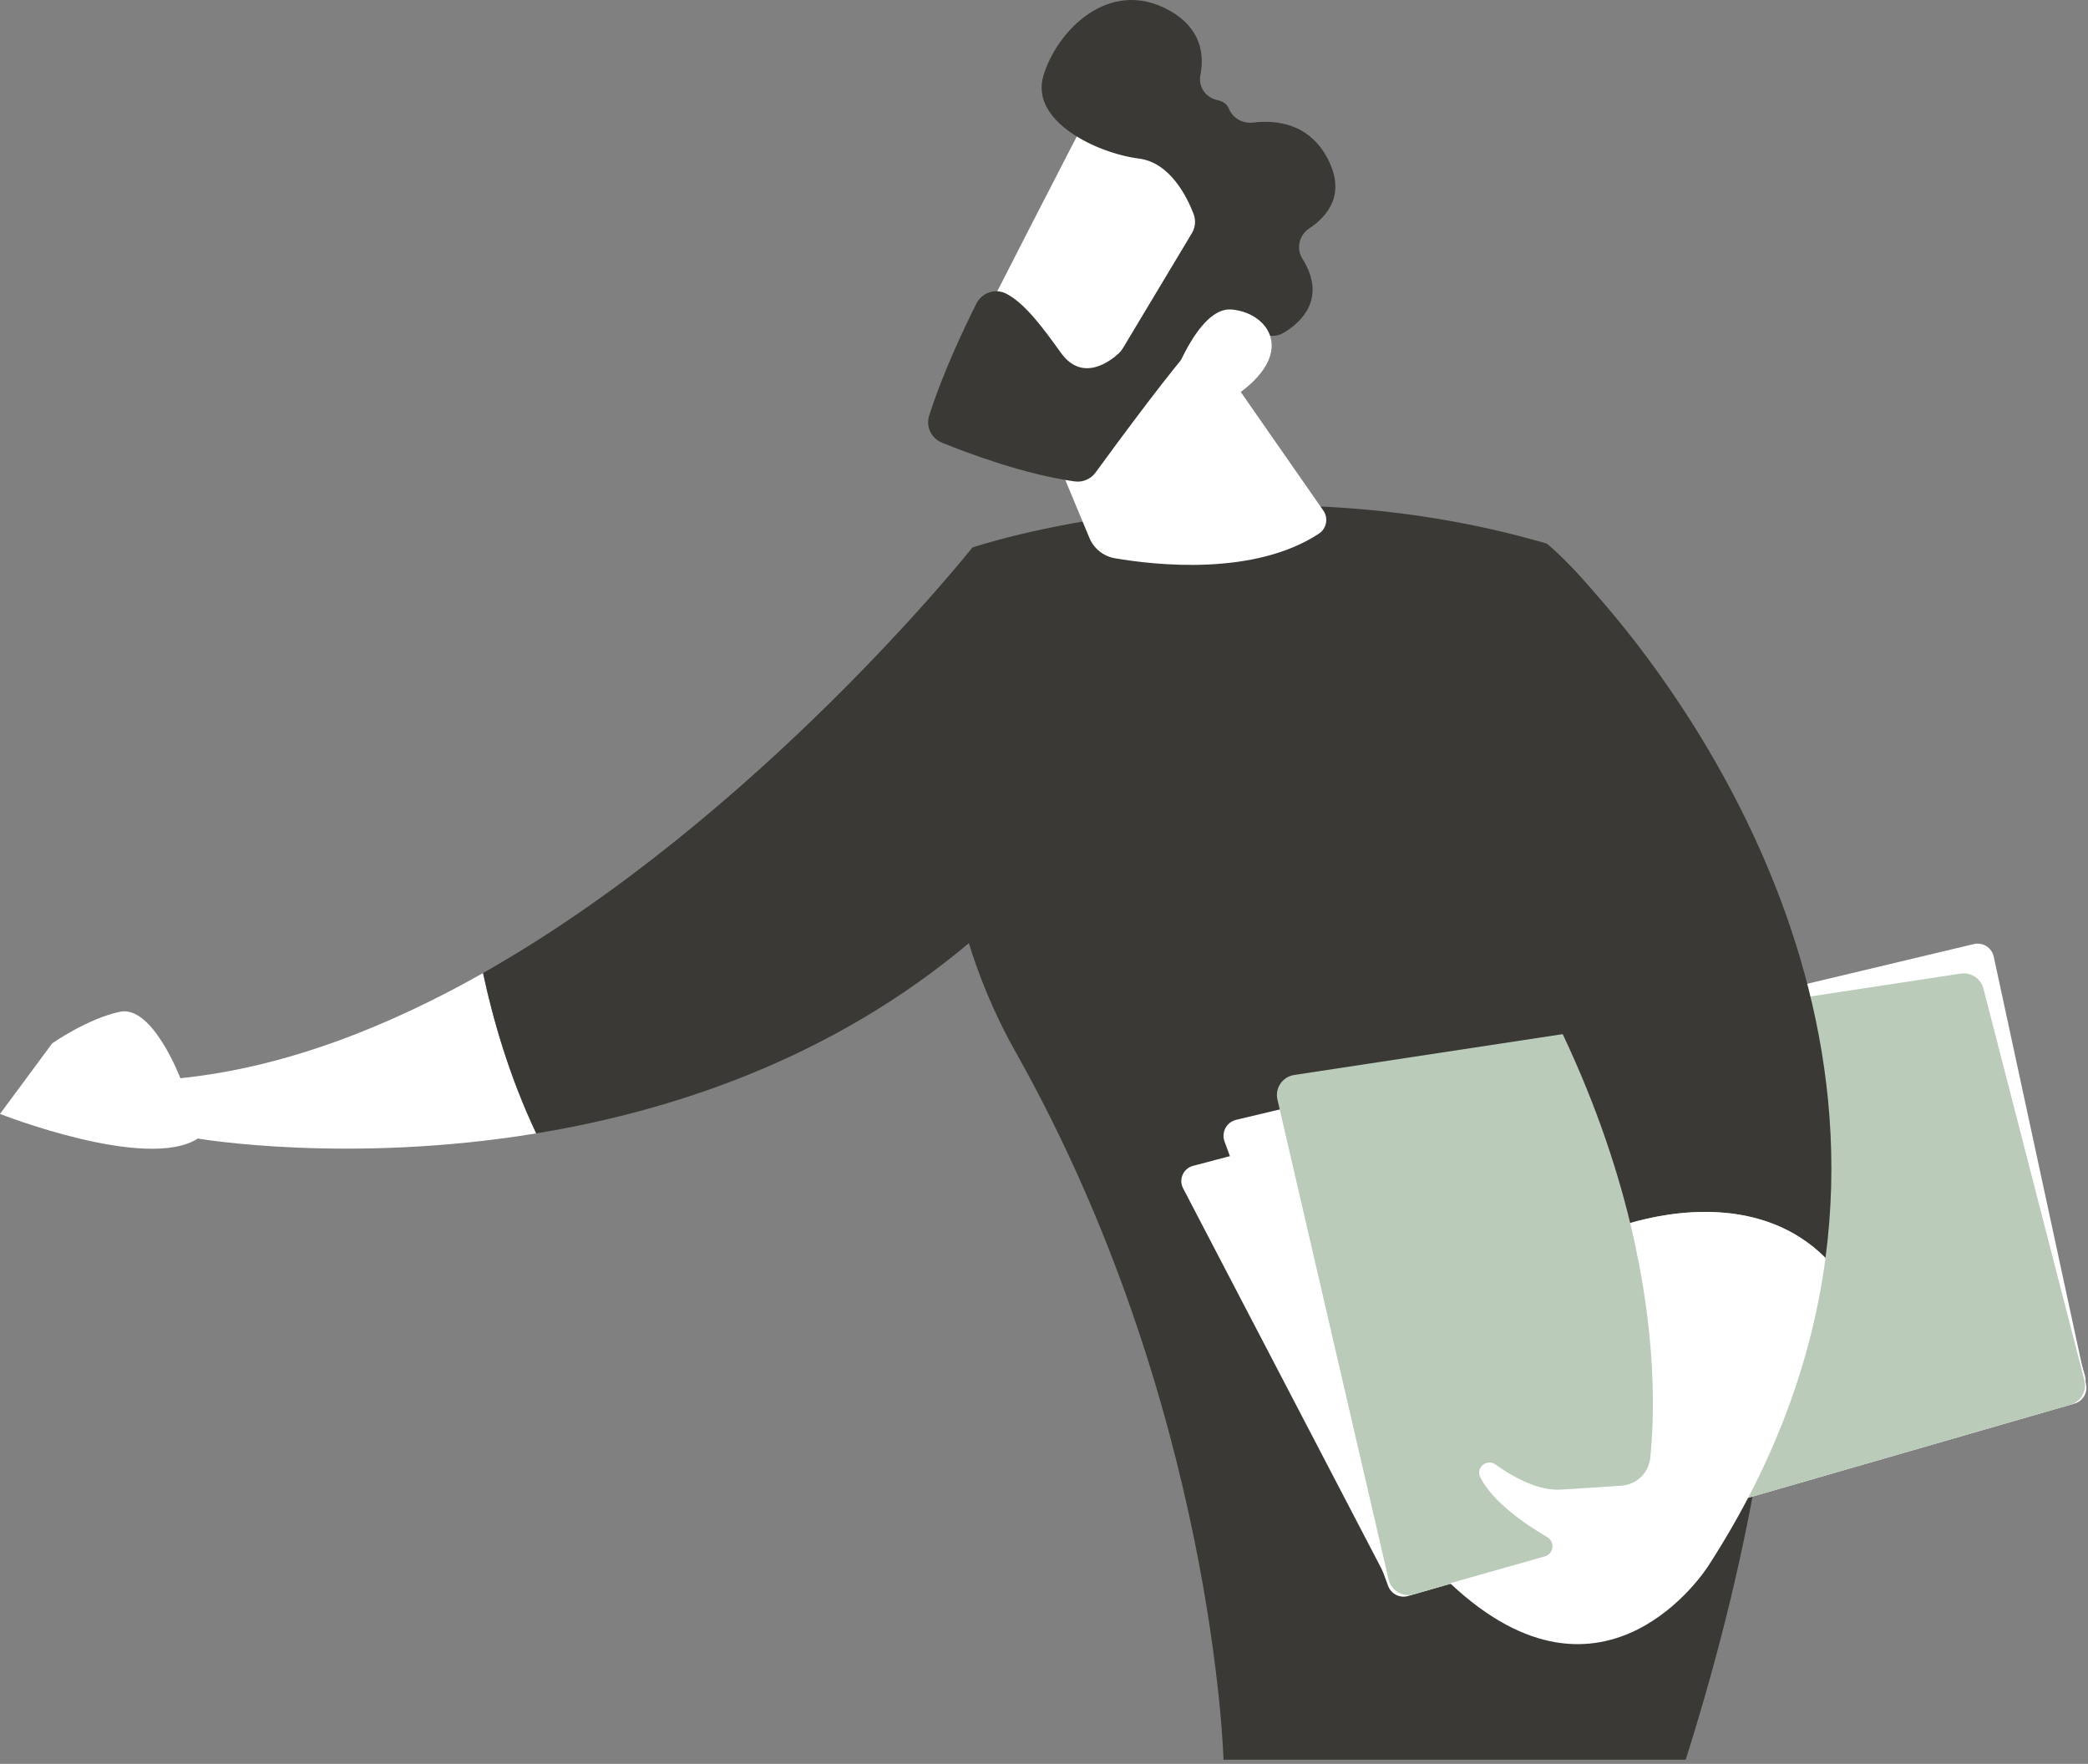 <svg width="219" height="185" viewBox="0 0 219 185" fill="none" xmlns="http://www.w3.org/2000/svg">
<rect x="0" y="0" width="219" height="185" fill="#808080" stroke="none"/>
<path d="M18.917 113.085C18.917 113.085 16.001 105.412 12.598 106.114C9.194 106.816 5.469 109.433 5.469 109.433L0 116.83C0 116.83 15.353 122.878 20.754 119.412C20.754 119.412 36.437 122.122 56.242 118.873C53.375 112.82 51.667 106.758 50.664 102.055C40.63 107.733 29.827 111.974 18.917 113.085Z" fill="white"/>
<path d="M101.992 57.422C101.992 57.422 79.538 85.706 50.664 102.052C51.667 106.755 53.376 112.815 56.242 118.87C71.221 116.412 88.557 110.546 103.254 97.509L101.992 57.422Z" fill="#3A3935"/>
<path d="M128.329 184.563C128.329 184.563 127.329 147.287 106.508 110.305C99.996 98.738 97.678 85.273 99.71 72.156L101.99 57.421C101.99 57.421 130.563 47.751 162.238 57.014C162.238 57.014 206.156 91.843 176.804 184.563H128.329Z" fill="#3A3935"/>
<path d="M106.855 38.619L114.265 56.421C114.733 57.545 115.744 58.347 116.945 58.553C121.217 59.285 131.548 60.431 138.334 55.969C139.142 55.437 139.349 54.338 138.795 53.544L125.107 33.891L106.855 38.619Z" fill="white"/>
<path d="M125.129 122.278C124.108 122.547 123.602 123.694 124.089 124.63L145.525 165.734C145.887 166.428 146.687 166.772 147.439 166.553L217.553 146.307C218.426 146.056 218.931 145.143 218.677 144.27L206.599 102.454C206.351 101.595 205.463 101.092 204.598 101.321L125.129 122.278Z" fill="white"/>
<path d="M129.651 117.449C128.648 117.689 128.078 118.751 128.435 119.72L145.593 166.333C145.906 167.181 146.819 167.644 147.688 167.392L217.591 147.208C218.46 146.956 218.987 146.074 218.797 145.19L209.111 100.328C208.907 99.384 207.967 98.793 207.028 99.016L129.651 117.449Z" fill="white"/>
<path d="M135.738 112.746C134.513 112.932 133.705 114.123 133.985 115.33L145.64 165.649C145.916 166.839 147.132 167.552 148.304 167.214L217.149 147.335C218.256 147.015 218.908 145.873 218.62 144.759L208.032 103.684C207.759 102.627 206.731 101.946 205.651 102.111L135.738 112.746Z" fill="#BACBBA"/>
<path d="M191.468 131.929C196.812 91.562 165.706 60.523 165.706 60.523L147.199 82.101C161.25 99.615 167.929 115.666 170.981 128.271C175.026 127.093 184.768 125.23 191.468 131.929Z" fill="#3A3935"/>
<path d="M170.982 128.274C173.817 139.991 173.52 148.731 173.088 152.906C172.925 154.479 171.661 155.708 170.082 155.818C168.291 155.942 165.851 156.107 163.67 156.234C161.274 156.372 158.614 154.856 156.835 153.592C155.928 152.946 154.752 153.953 155.261 154.945C156.588 157.542 159.956 159.854 162.279 161.214C163.123 161.709 162.966 162.971 162.024 163.238L152.094 166.052C168.41 181.425 179.182 164.224 179.182 164.224C186.385 153.093 190.108 142.211 191.468 131.933C184.77 125.234 175.027 127.096 170.982 128.274Z" fill="url(#paint0_linear_1396_4682)"/>
<path d="M114.515 11.381C114.204 11.675 101.383 36.855 101.383 36.855L115.915 43.87L131.613 21.809C131.613 21.811 119.724 6.478 114.515 11.381Z" fill="white"/>
<path d="M125.009 24.459L117.761 36.543C117.651 36.727 117.519 36.892 117.363 37.038C116.5 37.841 113.548 40.176 111.268 36.995C109.323 34.285 107.498 31.82 105.542 30.803C104.401 30.21 102.995 30.684 102.415 31.833C101.22 34.2 98.909 39.025 97.455 43.6C97.091 44.747 97.683 45.979 98.798 46.43C101.74 47.623 107.556 49.777 112.716 50.491C113.564 50.608 114.404 50.251 114.908 49.559C117.128 46.516 123.386 38.016 125.521 35.889C127.505 33.911 131.168 34.657 132.818 35.131C133.445 35.311 134.111 35.225 134.669 34.887C136.344 33.878 139.265 31.367 136.593 27.116C135.929 26.059 136.267 24.651 137.31 23.964C139.179 22.735 141.208 20.427 139.277 16.688C137.32 12.903 133.827 12.564 131.447 12.855C130.394 12.984 129.325 12.431 128.92 11.451C128.74 11.016 128.385 10.643 127.723 10.509C126.477 10.256 125.658 9.116 125.903 7.868C126.323 5.727 126.007 2.945 122.589 1.065C116.318 -2.382 110.826 3.235 109.43 7.977C108.034 12.719 115.044 16.07 119.454 16.631C122.694 17.041 124.47 20.576 125.184 22.426C125.443 23.095 125.379 23.843 125.009 24.459Z" fill="#3A3935"/>
<path d="M122.801 40.321C122.801 40.321 125.59 32.162 129.158 32.461C132.727 32.76 135.535 36.317 131.112 40.313C125.611 45.287 122.801 40.321 122.801 40.321Z" fill="white"/>
<defs>
<linearGradient id="paint0_linear_1396_4682" x1="170.178" y1="156.241" x2="183.692" y2="104.122" gradientUnits="userSpaceOnUse">
<stop offset="1" stop-color="white"/>
</linearGradient>
</defs>
</svg>
